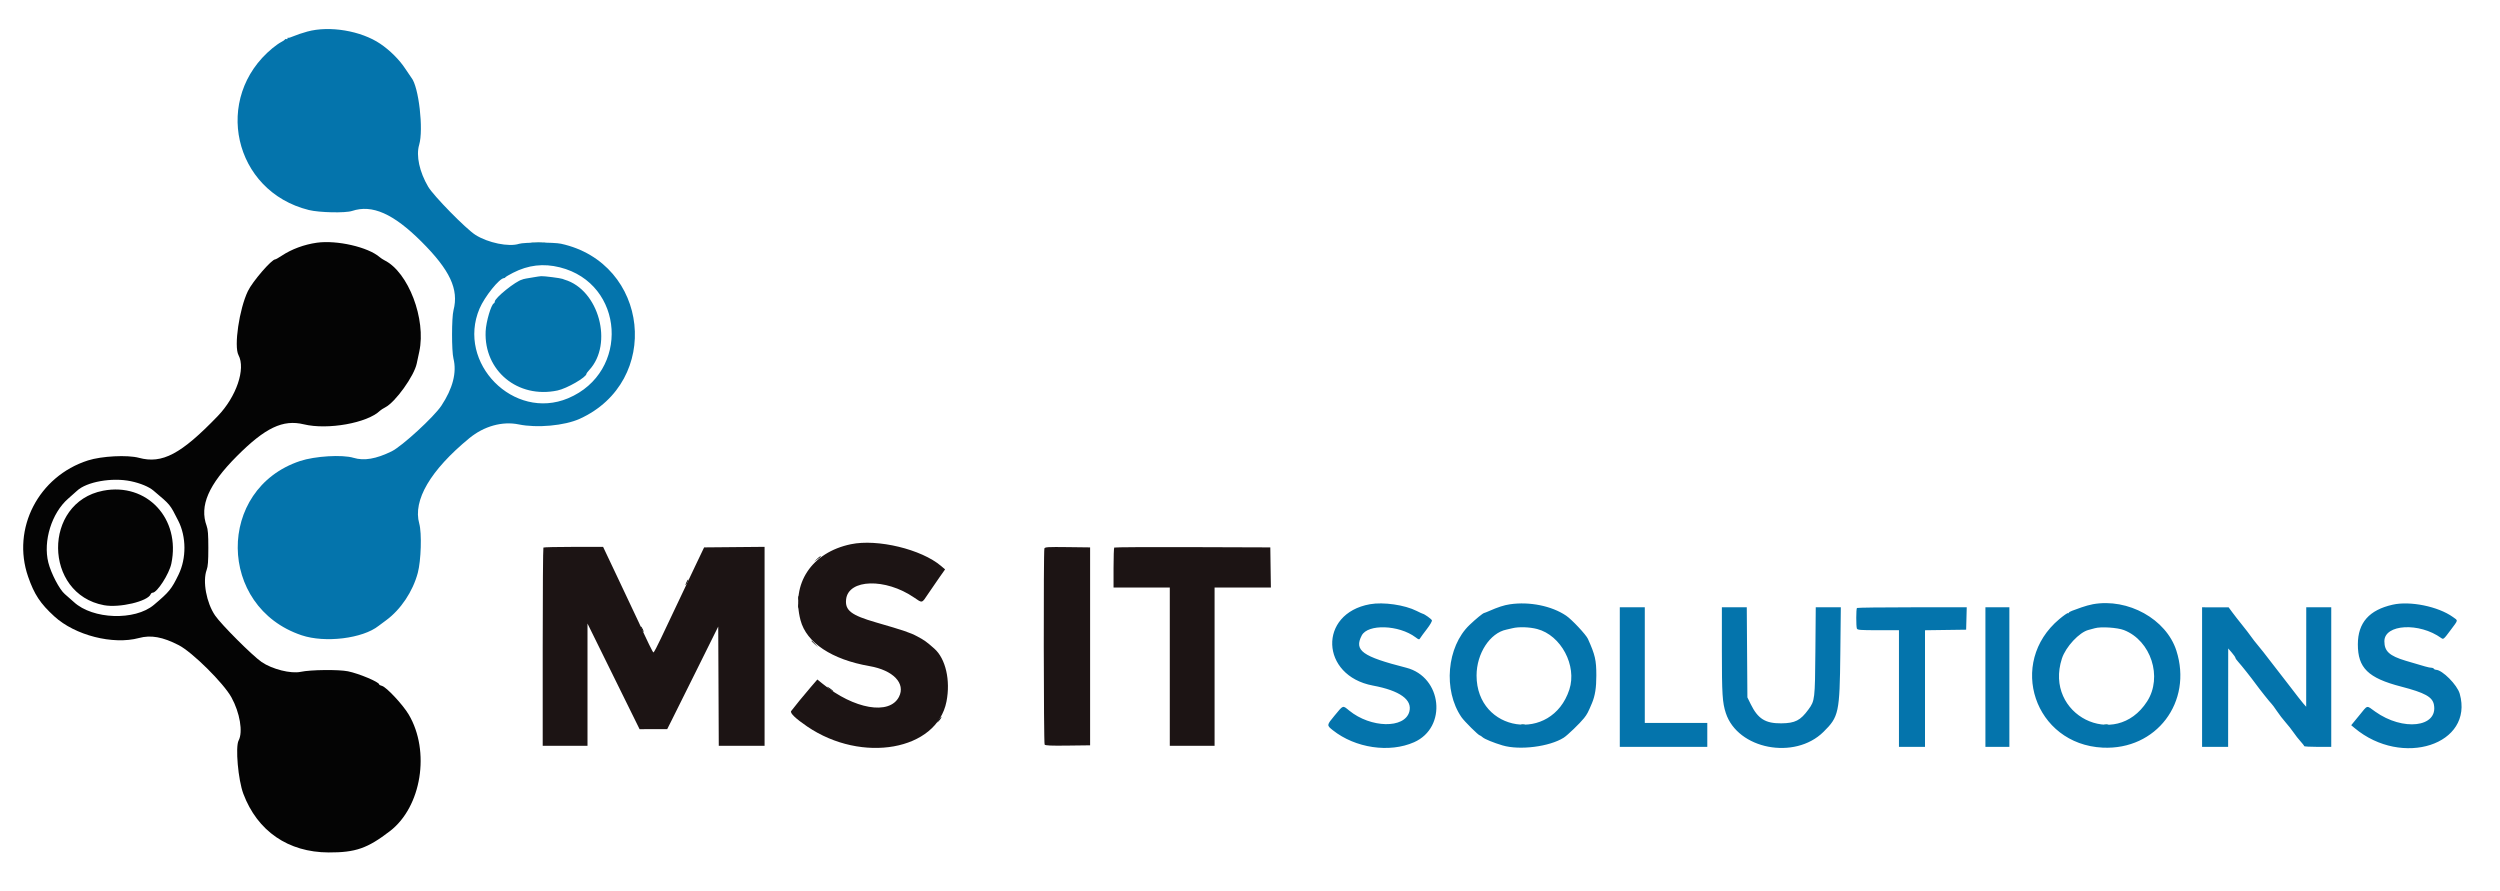 <svg id="svg" version="1.1" xmlns="http://www.w3.org/2000/svg" xmlns:xlink="http://www.w3.org/1999/xlink" width="400" height="142.496" viewBox="0, 0, 400,142.496"><g id="svgg"><path id="path0" d="M49.167 5.051 C 48.387 5.265,47.399 5.597,46.971 5.788 C 46.543 5.980,46.149 6.093,46.096 6.041 C 46.043 5.988,46.000 6.036,46.000 6.149 C 46.000 6.261,45.930 6.310,45.845 6.257 C 45.760 6.204,45.646 6.233,45.592 6.320 C 45.538 6.407,45.261 6.595,44.978 6.736 C 44.694 6.877,44.077 7.310,43.606 7.698 C 33.977 15.620,37.340 30.612,49.417 33.603 C 51.090 34.018,55.259 34.107,56.330 33.751 C 59.548 32.682,62.935 34.178,67.421 38.652 C 71.999 43.218,73.432 46.279,72.562 49.633 C 72.255 50.817,72.249 56.146,72.553 57.367 C 73.107 59.589,72.448 62.158,70.615 64.920 C 69.422 66.718,64.316 71.403,62.667 72.213 C 60.182 73.434,58.251 73.762,56.568 73.252 C 54.773 72.707,50.379 72.971,48.000 73.766 C 34.584 78.249,34.761 97.114,48.261 101.644 C 52.019 102.905,58.029 102.168,60.583 100.134 C 60.675 100.061,61.216 99.659,61.787 99.240 C 64.123 97.525,66.051 94.639,66.845 91.667 C 67.374 89.689,67.505 85.290,67.081 83.776 C 66.037 80.055,68.861 75.237,75.094 70.108 C 77.432 68.184,80.388 67.361,83.000 67.906 C 85.910 68.513,90.333 68.108,92.746 67.014 C 105.923 61.039,103.906 42.087,89.763 38.998 C 88.632 38.751,83.811 38.760,83.052 39.010 C 81.426 39.547,78.065 38.857,76.059 37.576 C 74.538 36.604,69.370 31.336,68.514 29.885 C 67.113 27.509,66.550 24.905,67.064 23.178 C 67.790 20.739,67.002 13.874,65.833 12.449 C 65.743 12.340,65.300 11.687,64.850 11.000 C 63.911 9.565,62.391 8.049,60.849 7.007 C 57.761 4.920,52.721 4.077,49.167 5.051 M89.583 42.775 C 99.941 45.372,100.829 59.548,90.896 63.723 C 82.203 67.376,73.032 58.094,76.724 49.378 C 77.535 47.463,79.916 44.500,80.644 44.500 C 80.733 44.500,80.831 44.442,80.861 44.371 C 80.892 44.300,81.442 43.974,82.083 43.646 C 84.534 42.395,86.949 42.115,89.583 42.775 M85.417 44.356 C 84.958 44.438,84.396 44.533,84.167 44.567 C 83.938 44.601,83.731 44.647,83.708 44.668 C 83.685 44.690,83.610 44.721,83.542 44.736 C 82.532 44.961,79.167 47.667,79.167 48.253 C 79.167 48.374,79.103 48.497,79.025 48.528 C 78.590 48.699,77.774 51.464,77.703 53.009 C 77.414 59.329,82.862 63.819,89.196 62.479 C 90.699 62.161,93.833 60.357,93.833 59.809 C 93.833 59.740,94.029 59.474,94.268 59.217 C 98.172 55.019,95.818 46.359,90.333 44.746 C 90.287 44.732,90.138 44.676,90.000 44.621 C 89.684 44.495,87.064 44.160,86.598 44.186 C 86.407 44.197,85.875 44.273,85.417 44.356 M219.196 96.675 C 210.885 98.165,211.245 108.115,219.667 109.691 C 223.984 110.498,226.018 111.963,225.489 113.881 C 224.737 116.605,219.325 116.501,215.878 113.696 C 214.806 112.824,214.962 112.770,213.530 114.495 C 212.255 116.031,212.254 116.043,213.250 116.835 C 216.847 119.694,222.307 120.501,226.251 118.756 C 231.598 116.392,230.749 108.304,225.000 106.836 C 217.938 105.032,216.630 104.086,217.875 101.679 C 218.845 99.803,223.827 99.970,226.488 101.967 C 227.027 102.372,227.070 102.379,227.238 102.093 C 227.336 101.927,227.817 101.272,228.307 100.638 C 228.805 99.994,229.157 99.382,229.106 99.250 C 229.023 99.033,227.916 98.244,227.624 98.193 C 227.554 98.181,227.130 97.985,226.680 97.757 C 224.761 96.784,221.343 96.290,219.196 96.675 M241.601 96.684 C 240.655 96.822,239.661 97.144,238.250 97.768 C 237.883 97.930,237.534 98.068,237.473 98.073 C 237.281 98.091,236.117 99.042,235.122 99.996 C 231.481 103.485,230.876 110.435,233.837 114.750 C 234.295 115.417,236.562 117.667,236.777 117.667 C 236.839 117.667,237.034 117.797,237.210 117.955 C 237.540 118.254,238.968 118.839,240.417 119.268 C 243.143 120.075,247.919 119.471,250.194 118.031 C 250.792 117.653,252.790 115.730,253.444 114.904 C 253.938 114.281,254.098 113.978,254.716 112.500 C 255.214 111.310,255.414 110.044,255.414 108.083 C 255.414 105.617,255.223 104.787,254.065 102.216 C 253.763 101.544,251.491 99.122,250.592 98.513 C 248.284 96.948,244.737 96.226,241.601 96.684 M334.872 96.674 C 334.389 96.761,333.564 96.988,333.038 97.179 C 332.513 97.370,331.840 97.614,331.542 97.721 C 331.244 97.828,331.000 97.976,331.000 98.051 C 331.000 98.125,330.939 98.149,330.865 98.103 C 330.791 98.057,330.174 98.486,329.494 99.056 C 321.131 106.065,325.528 119.094,336.434 119.622 C 345.009 120.036,350.861 112.321,348.216 104.090 C 346.600 99.065,340.484 95.666,334.872 96.674 M382.833 96.748 C 379.061 97.598,377.265 99.638,377.257 103.083 C 377.248 106.868,378.895 108.482,384.167 109.850 C 387.991 110.843,389.195 111.508,389.429 112.756 C 390.107 116.369,384.479 117.029,380.034 113.858 C 378.568 112.812,378.909 112.725,377.438 114.517 L 376.194 116.034 376.722 116.477 C 384.348 122.871,395.845 119.130,393.557 111.000 C 393.158 109.582,390.758 107.167,389.748 107.167 C 389.622 107.167,389.473 107.092,389.417 107.000 C 389.360 106.908,389.160 106.833,388.973 106.833 C 388.670 106.833,388.007 106.652,384.917 105.722 C 382.301 104.935,381.500 104.203,381.500 102.601 C 381.500 99.859,387.089 99.545,390.604 102.090 C 390.944 102.336,390.997 102.292,392.062 100.862 C 393.371 99.104,393.328 99.339,392.458 98.716 C 390.116 97.038,385.621 96.119,382.833 96.748 M259.167 108.333 L 259.167 119.500 266.167 119.500 L 273.167 119.500 273.167 117.583 L 273.167 115.667 268.167 115.667 L 263.167 115.667 263.167 106.417 L 263.167 97.167 261.167 97.167 L 259.167 97.167 259.167 108.333 M275.500 104.111 C 275.500 111.075,275.585 112.416,276.129 114.083 C 278.023 119.881,287.151 121.645,291.753 117.103 C 294.215 114.673,294.348 114.055,294.452 104.542 L 294.532 97.167 292.526 97.167 L 290.520 97.167 290.461 104.208 C 290.398 111.896,290.372 112.115,289.364 113.500 C 288.071 115.276,287.217 115.713,285.001 115.734 C 282.458 115.757,281.265 115.009,280.115 112.667 L 279.583 111.583 279.533 104.375 L 279.484 97.167 277.492 97.167 L 275.500 97.167 275.500 104.111 M297.111 97.278 C 296.972 97.417,296.964 100.212,297.101 100.570 C 297.189 100.798,297.648 100.833,300.518 100.833 L 303.833 100.833 303.833 110.167 L 303.833 119.500 305.917 119.500 L 308.000 119.500 308.000 110.170 L 308.000 100.840 311.292 100.795 L 314.583 100.750 314.631 98.958 L 314.678 97.167 305.950 97.167 C 301.150 97.167,297.172 97.217,297.111 97.278 M317.667 108.333 L 317.667 119.500 319.583 119.500 L 321.500 119.500 321.500 108.333 L 321.500 97.167 319.583 97.167 L 317.667 97.167 317.667 108.333 M352.333 108.333 L 352.333 119.500 354.417 119.500 L 356.500 119.500 356.506 111.625 L 356.513 103.750 357.087 104.417 C 357.403 104.783,357.663 105.158,357.665 105.250 C 357.667 105.342,357.878 105.642,358.134 105.917 C 358.582 106.398,360.225 108.471,360.917 109.427 C 361.548 110.301,363.232 112.417,363.427 112.583 C 363.535 112.675,363.923 113.200,364.290 113.750 C 364.657 114.300,365.290 115.125,365.698 115.583 C 366.106 116.042,366.681 116.772,366.976 117.206 C 367.272 117.640,367.772 118.278,368.089 118.623 C 368.406 118.968,368.665 119.306,368.666 119.375 C 368.666 119.444,369.642 119.500,370.833 119.500 L 373.000 119.500 373.000 108.333 L 373.000 97.167 371.000 97.167 L 369.000 97.167 368.995 105.125 L 368.990 113.083 368.537 112.570 C 368.287 112.288,367.319 111.050,366.386 109.820 C 365.452 108.590,364.499 107.358,364.268 107.083 C 364.037 106.808,363.456 106.058,362.977 105.417 C 362.497 104.775,361.756 103.837,361.330 103.333 C 360.903 102.829,360.376 102.154,360.158 101.833 C 359.940 101.513,359.307 100.688,358.750 100.000 C 358.194 99.313,357.479 98.396,357.161 97.963 L 356.583 97.177 354.458 97.172 L 352.333 97.167 352.333 108.333 M245.952 100.643 C 249.770 101.645,252.346 106.500,251.095 110.333 C 248.269 118.989,236.250 117.167,236.250 108.083 C 236.250 104.564,238.392 101.272,241.030 100.737 C 241.243 100.694,241.679 100.593,242.000 100.513 C 243.000 100.264,244.723 100.320,245.952 100.643 M339.833 100.814 C 344.157 102.498,346.047 108.323,343.537 112.226 C 338.452 120.133,326.994 114.373,329.904 105.373 C 330.512 103.491,332.696 101.148,334.180 100.784 C 334.402 100.730,334.846 100.609,335.167 100.517 C 336.134 100.237,338.784 100.406,339.833 100.814 " stroke="none" fill="#0474ac" fill-rule="evenodd"></path><path id="path1" d="M136.149 87.074 C 129.858 88.384,126.539 93.388,128.084 99.238 C 129.034 102.838,133.080 105.527,139.128 106.578 C 142.914 107.236,144.934 109.343,143.837 111.493 C 142.322 114.463,136.658 113.488,131.597 109.385 L 130.777 108.720 129.755 109.902 C 128.772 111.038,126.930 113.287,126.583 113.773 C 126.365 114.081,127.298 114.978,129.148 116.237 C 137.921 122.211,149.896 120.069,151.436 112.250 C 152.105 108.859,151.305 105.381,149.488 103.776 C 148.239 102.672,147.917 102.442,146.767 101.827 C 145.624 101.216,144.623 100.877,140.167 99.587 C 136.179 98.433,135.178 97.660,135.378 95.890 C 135.745 92.632,141.678 92.471,146.239 95.594 C 147.604 96.529,147.472 96.561,148.484 95.042 C 148.957 94.331,149.765 93.154,150.279 92.426 L 151.213 91.102 150.565 90.550 C 147.430 87.883,140.402 86.189,136.149 87.074 M86.944 87.611 C 86.883 87.672,86.833 94.835,86.833 103.528 L 86.833 119.333 90.417 119.333 L 94.000 119.333 94.000 109.550 L 94.000 99.767 95.392 102.592 C 96.158 104.145,98.033 107.948,99.558 111.042 L 102.332 116.667 104.541 116.666 L 106.750 116.665 107.360 115.458 C 107.696 114.793,109.533 111.100,111.444 107.250 L 114.917 100.250 114.960 109.792 L 115.003 119.333 118.668 119.333 L 122.333 119.333 122.333 103.414 L 122.333 87.495 117.495 87.539 L 112.658 87.583 111.226 90.583 C 108.903 95.450,106.941 99.591,105.777 102.083 C 105.178 103.367,104.626 104.407,104.552 104.396 C 104.443 104.380,103.565 102.578,102.207 99.583 C 102.029 99.190,99.784 94.433,98.707 92.167 C 98.293 91.296,97.627 89.890,97.226 89.042 L 96.497 87.500 91.777 87.500 C 89.180 87.500,87.006 87.550,86.944 87.611 M167.102 87.760 C 166.948 88.163,166.984 118.884,167.139 119.128 C 167.243 119.291,168.099 119.330,170.845 119.295 L 174.417 119.250 174.417 103.417 L 174.417 87.583 170.811 87.538 C 167.632 87.499,167.193 87.525,167.102 87.760 M178.279 87.610 C 178.217 87.672,178.167 89.135,178.167 90.861 L 178.167 94.000 182.667 94.000 L 187.167 94.000 187.167 106.667 L 187.167 119.333 190.750 119.333 L 194.333 119.333 194.333 106.667 L 194.333 94.000 198.837 94.000 L 203.341 94.000 203.295 90.792 L 203.250 87.583 190.820 87.541 C 183.984 87.517,178.341 87.548,178.279 87.610 " stroke="none" fill="#1c1414" fill-rule="evenodd"></path><path id="path2" d="M50.699 38.834 C 48.670 39.119,46.656 39.865,45.065 40.922 C 44.586 41.240,44.123 41.500,44.037 41.500 C 43.454 41.500,40.405 45.037,39.667 46.569 C 38.281 49.445,37.404 55.409,38.160 56.821 C 39.337 59.021,37.821 63.477,34.842 66.570 C 28.977 72.659,25.958 74.260,22.237 73.253 C 20.404 72.756,16.271 72.966,14.083 73.666 C 6.154 76.202,1.837 84.572,4.494 92.256 C 5.479 95.105,6.444 96.567,8.705 98.632 C 12.013 101.656,18.088 103.204,22.237 102.081 C 24.146 101.564,26.032 101.904,28.604 103.228 C 30.764 104.340,35.757 109.284,37.019 111.559 C 38.382 114.019,38.904 117.122,38.181 118.474 C 37.635 119.493,38.104 124.796,38.934 127.000 C 41.187 132.983,46.106 136.367,52.583 136.391 C 56.889 136.406,58.789 135.745,62.393 132.977 C 67.440 129.101,68.872 120.195,65.392 114.321 C 64.463 112.752,61.816 109.919,61.115 109.743 C 60.869 109.681,60.667 109.576,60.667 109.508 C 60.667 109.126,57.422 107.762,55.668 107.407 C 54.176 107.105,49.676 107.155,48.127 107.491 C 46.551 107.834,43.535 107.076,41.849 105.914 C 40.372 104.896,35.404 99.928,34.413 98.478 C 33.028 96.450,32.392 93.014,33.065 91.187 C 33.272 90.625,33.333 89.821,33.333 87.667 C 33.333 85.512,33.272 84.709,33.065 84.146 C 31.884 80.940,33.353 77.546,37.890 72.994 C 42.443 68.427,45.271 67.081,48.610 67.891 C 52.430 68.818,58.786 67.681,60.809 65.709 C 60.933 65.588,61.308 65.348,61.642 65.175 C 63.263 64.339,66.259 60.167,66.677 58.167 C 66.744 57.846,66.927 56.987,67.085 56.259 C 68.207 51.069,65.340 43.548,61.515 41.646 C 61.277 41.528,60.932 41.301,60.748 41.141 C 58.895 39.532,53.896 38.385,50.699 38.834 M20.950 76.996 C 22.464 77.315,23.826 77.881,24.546 78.490 C 27.320 80.833,27.162 80.641,28.528 83.333 C 29.818 85.873,29.838 89.321,28.580 91.917 C 27.441 94.267,27.090 94.698,24.619 96.783 C 21.587 99.340,14.836 99.106,11.833 96.340 C 11.421 95.960,10.762 95.379,10.369 95.050 C 9.528 94.343,8.160 91.727,7.730 90.002 C 6.876 86.573,8.264 82.096,10.897 79.790 C 11.549 79.218,12.185 78.653,12.311 78.534 C 13.841 77.085,17.928 76.358,20.950 76.996 M16.500 78.514 C 6.809 80.382,6.927 95.041,16.648 96.834 C 19.115 97.290,23.674 96.211,24.112 95.069 C 24.162 94.939,24.300 94.833,24.420 94.833 C 25.137 94.833,27.066 91.835,27.414 90.180 C 28.930 82.974,23.496 77.166,16.500 78.514 M130.718 89.429 L 130.250 89.858 130.792 89.481 C 131.090 89.274,131.333 89.081,131.333 89.052 C 131.333 88.920,131.149 89.033,130.718 89.429 M109.860 93.090 C 109.581 93.703,109.634 93.834,109.936 93.277 C 110.077 93.017,110.162 92.773,110.123 92.735 C 110.085 92.696,109.967 92.857,109.860 93.090 M127.705 95.667 C 127.705 95.987,127.740 96.119,127.782 95.958 C 127.823 95.798,127.823 95.535,127.782 95.375 C 127.740 95.215,127.705 95.346,127.705 95.667 M127.705 97.000 C 127.705 97.321,127.740 97.452,127.782 97.292 C 127.823 97.131,127.823 96.869,127.782 96.708 C 127.740 96.548,127.705 96.679,127.705 97.000 M102.512 100.250 C 102.512 100.342,102.619 100.604,102.750 100.833 C 102.881 101.063,102.988 101.175,102.988 101.083 C 102.988 100.992,102.881 100.729,102.750 100.500 C 102.619 100.271,102.512 100.158,102.512 100.250 M129.833 102.552 C 129.833 102.581,130.077 102.825,130.375 103.094 L 130.917 103.583 130.427 103.042 C 129.971 102.537,129.833 102.423,129.833 102.552 M132.333 109.894 C 132.333 109.940,132.558 110.138,132.833 110.333 C 133.108 110.529,133.333 110.652,133.333 110.606 C 133.333 110.560,133.108 110.362,132.833 110.167 C 132.558 109.971,132.333 109.848,132.333 109.894 M150.166 115.208 C 149.921 115.544,149.881 115.660,150.061 115.514 C 150.334 115.292,150.747 114.667,150.621 114.667 C 150.589 114.667,150.384 114.910,150.166 115.208 " stroke="none" fill="#040404" fill-rule="evenodd"></path><path id="path3" d="" stroke="none" fill="#1c1c14" fill-rule="evenodd"></path><path id="path4" d="M85.132 38.790 C 85.708 38.823,86.608 38.823,87.132 38.790 C 87.655 38.757,87.183 38.730,86.083 38.730 C 84.983 38.731,84.555 38.758,85.132 38.790 M243.375 115.948 C 243.535 115.990,243.798 115.990,243.958 115.948 C 244.119 115.906,243.987 115.872,243.667 115.872 C 243.346 115.872,243.215 115.906,243.375 115.948 M336.708 115.948 C 336.869 115.990,337.131 115.990,337.292 115.948 C 337.452 115.906,337.321 115.872,337.000 115.872 C 336.679 115.872,336.548 115.906,336.708 115.948 " stroke="none" fill="#107888" fill-rule="evenodd"></path></g></svg>